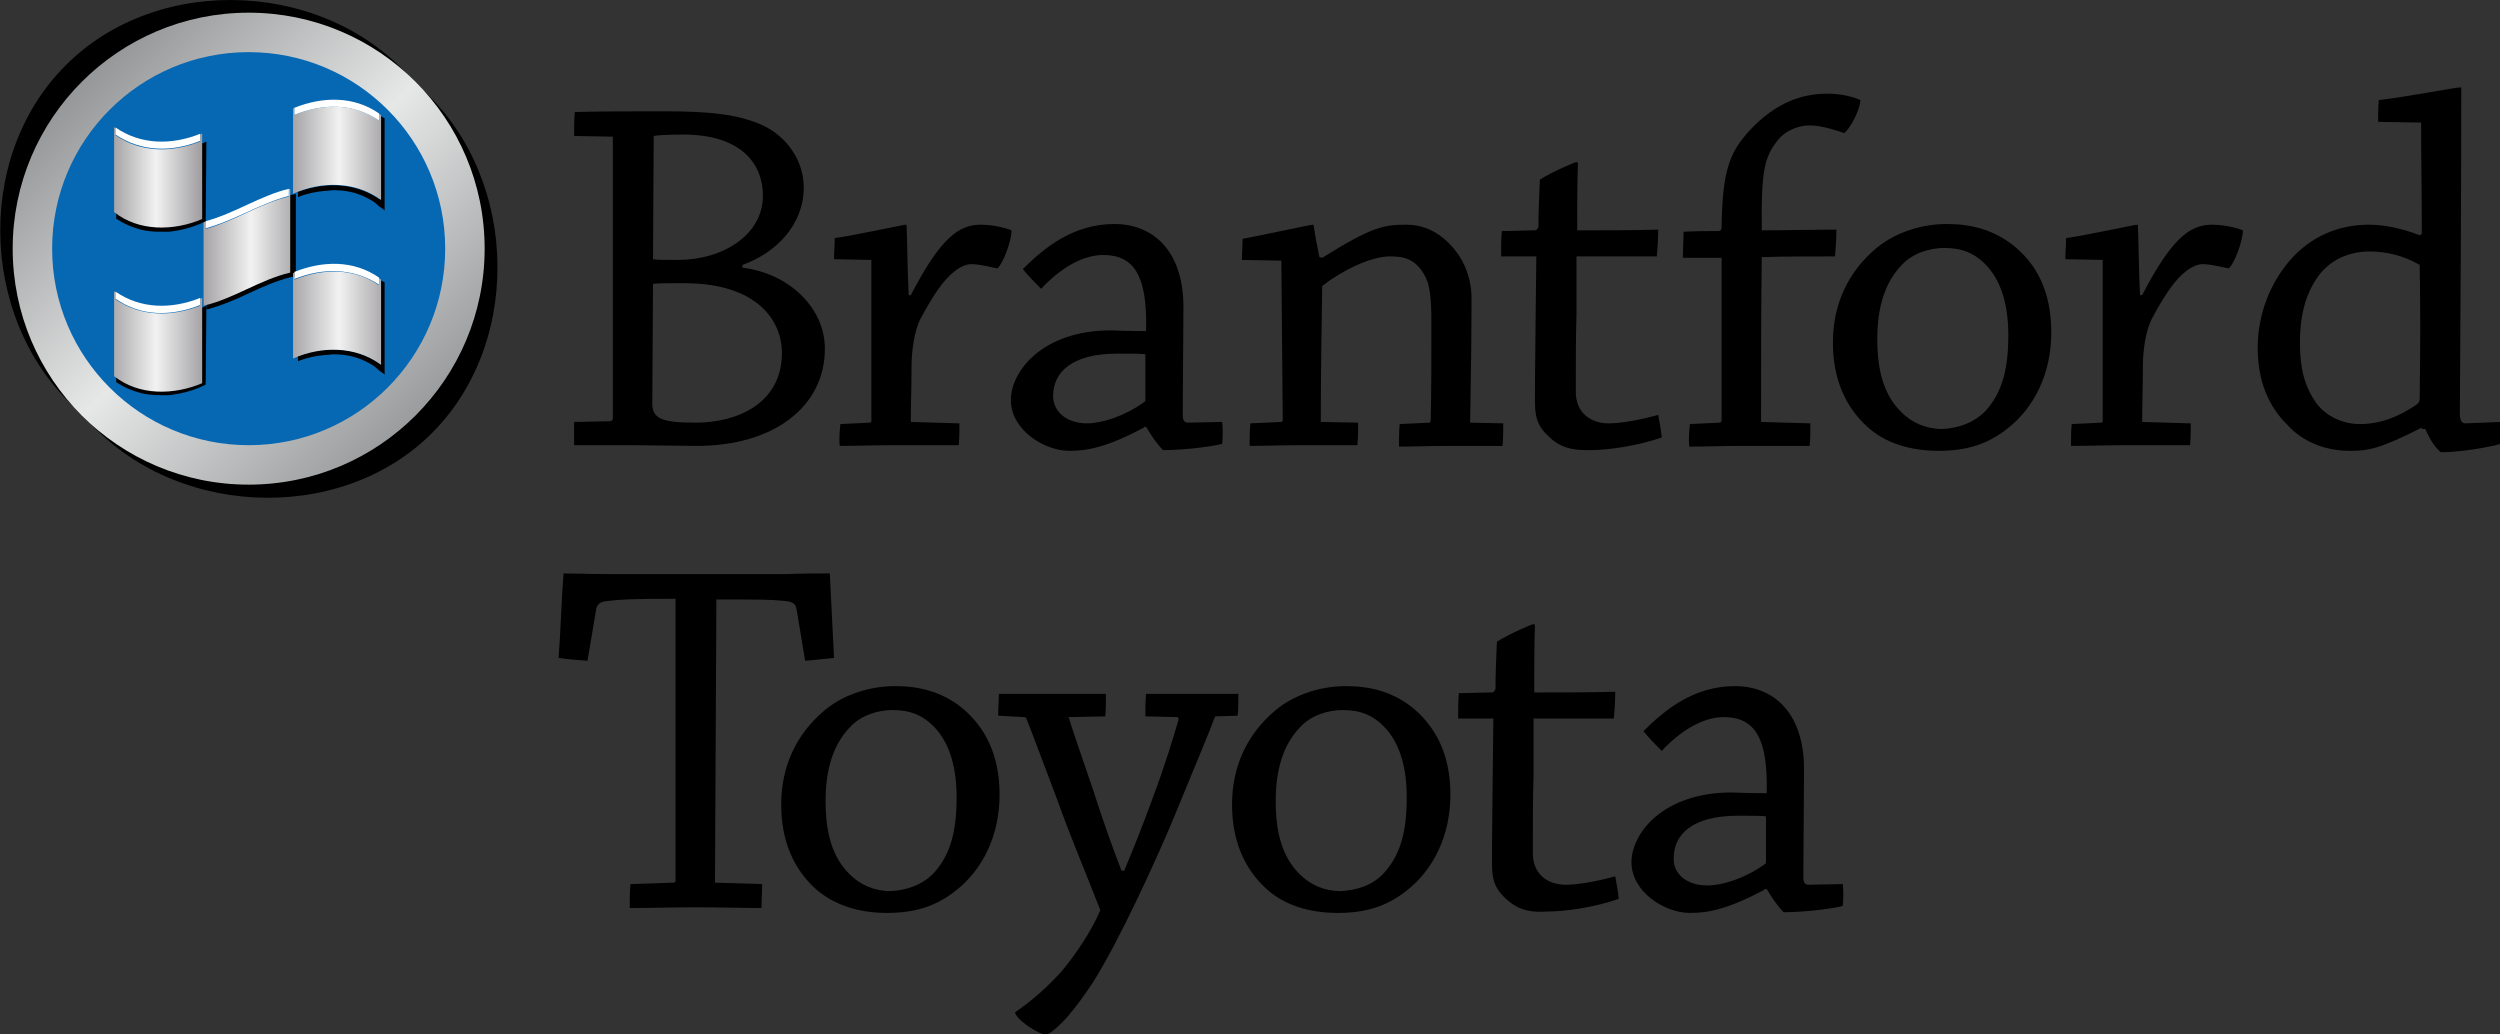 <?xml version="1.0" encoding="utf-8"?>
<!-- Generator: Adobe Illustrator 23.0.1, SVG Export Plug-In . SVG Version: 6.00 Build 0)  -->
<svg version="1.1" id="Layer_1" xmlns="http://www.w3.org/2000/svg" xmlns:xlink="http://www.w3.org/1999/xlink" x="0px" y="0px"
	 viewBox="0 0 354.9 146.8" style="enable-background:new 0 0 354.9 146.8;" xml:space="preserve">
<rect x="0" y="0" width="354.9" height="146.8" fill="#333333" stroke="none"/>
<style type="text/css">
	.st0{fill:url(#SVGID_1_);}
	.st1{fill:#0668B3;}
	.st2{fill:url(#SVGID_2_);}
	.st3{fill:#FFFFFF;}
	.st4{fill:url(#SVGID_3_);}
	.st5{fill:url(#SVGID_4_);}
	.st6{fill:url(#SVGID_5_);}
	.st7{fill:url(#SVGID_6_);}
</style>
<g>
	<path d="M81.5,59.9l5.1-0.1c0.1,0,0.4-0.1,0.4-0.4v-40l-5.5-0.1c0-1.2,0-2.3,0.1-3.4c3.1-0.1,9.1-0.1,12.8-0.1
		c6.2,0,10.4,0.4,13.9,2c3.4,1.6,5.8,5,5.8,8.8c0,5.3-3.9,9.3-8.7,11V38c6.6,0.8,11.7,5.7,11.7,11.5c0,8.2-7.2,13.8-18.2,13.8
		c-1.8,0-7.5-0.1-8.9-0.1c-2.3,0-5.8,0-8.5,0C81.5,62.2,81.5,61,81.5,59.9z M92.6,57.3c0,2.2,1.5,2.7,6.2,2.7
		c5.8,0,12.2-2.7,12.2-9.9c0-4.5-3.4-9.9-13.9-9.9c-2.5,0-3.9,0-4.4,0.1L92.6,57.3z M92.7,36.8c0.4,0.1,1.7,0.1,3.5,0.1
		c6.5,0,12.1-3.6,12.1-9.1c0-5-3.6-8.7-11.3-8.7c-2.3,0-3.6,0.1-4.2,0.2L92.7,36.8z"/>
	<path d="M119.3,60.2l4.2-0.2c0.1,0,0.2-0.1,0.2-0.2c0-7.2,0-15.9,0-22.9l-5.3-0.1c0-0.9,0.1-2,0.1-3c2.9-0.4,9.7-1.9,10.1-1.9
		c0.1,0,0.1,0.1,0.1,0.2c0.1,1.9,0.1,5.9,0.3,9.8h0.3c4.2-8.1,6.8-10,9.9-10c1.7,0,3.4,0.4,4.4,0.8c0,1.5-1.2,4.7-2,5.4
		c-0.7-0.1-2.4-0.6-3.7-0.6c-0.7,0-1.5,0.3-2.5,1.1c-1.4,1.1-2.9,3.2-4.8,6.8c-0.8,1.7-1.2,4.3-1.2,6.7c0,2.6-0.1,5.5-0.1,7.8
		l6.9,0.2c0,0.9,0,2.1-0.1,3.1c-2.6,0-6.1,0-9.3,0c-2.5,0-5.3,0.1-7.6,0.1C119.1,62.3,119.2,61.2,119.3,60.2z"/>
	<path d="M162.4,60.7c-5.3,2.8-8,3.3-10.6,3.3c-3.6,0-8.3-3-8.3-7.2c0-4.1,4.5-9.9,14.2-9.9c2.6,0.1,4.3,0.1,5,0.1
		c0.2-7.7-1.6-10.8-6.1-10.8c-3.1,0-6.3,2.1-8.8,4.8c-0.8-0.8-1.8-1.8-2.6-2.8c3.1-3.1,7.2-6.4,13-6.4c5.4,0,9.8,3.7,9.8,11.8
		c0,3.4-0.1,12.3-0.1,15.3c0,0.7,0.2,1.1,0.7,1.1l4.9-0.1c0.1,0.9,0.1,2,0,3.1c-0.9,0.3-5.1,0.9-8.4,0.9c-0.7-0.7-1.5-1.8-2.4-3.3
		H162.4z M154.3,60.1c2.1,0,5.3-1,8.1-3c0.2-0.1,0.2-0.2,0.2-0.6c0-1.4,0-4.2,0-6.2c-0.4-0.1-1.9-0.1-4-0.1c-6.5,0-9.1,2.7-9.1,6
		C149.5,58.5,151.5,60.1,154.3,60.1z"/>
	<path d="M176.3,36.9c0-1,0.1-2.1,0.1-3c2.8-0.5,9.5-2,10-2c0.1,0,0.1,0.1,0.1,0.2c0.2,1.4,0.6,3.4,0.8,4.4l0.4,0.1
		c7.2-4.5,8.8-4.7,12-4.7c3.8,0,6.4,2.6,7.8,5c1,1.8,1.4,3.7,1.4,5.4c0,5.3-0.1,12.2-0.2,17.7l4.7,0.1c0,1,0,2.2-0.1,3.2
		c-2.3,0-5.1,0-7.7,0c-2.3,0-5,0.1-7,0.1c0-1,0-2.2,0.1-3.2l4.2-0.2c0.1,0,0.2-0.1,0.2-0.3c0.1-3.9,0.1-9.1,0.1-13.1
		c0-3,0-5.8-0.9-7.4c-1.4-2.6-3.2-2.8-5-2.8c-2.7,0-6.8,2-9.6,4.2c-0.1,5.5-0.2,14-0.2,19.3l5.3,0.1c0,1,0,2.2-0.1,3.2
		c-2.4,0-5.5,0-8.2,0c-2.3,0-4.9,0.1-7.1,0.1c0-1,0-2.2,0.1-3.2l4.4-0.2c0.1,0,0.2-0.1,0.2-0.3L181.9,37L176.3,36.9z"/>
	<path d="M219.9,62c-2-1.8-2-3.4-2-5.6c0-3.8,0.1-9.7,0.1-11.5c0-2.3,0.1-6.6,0.1-8.5c-1.5,0-3.4,0-5,0c0-1.2,0-2.5,0.1-3.6
		c1.6,0,3.2-0.1,4.7-0.1c0.2,0,0.4-0.2,0.5-0.5c0-2,0.1-4.6,0.2-6.7c1.9-1.2,5-2.5,5.2-2.5c0.1,0,0.2,0.1,0.2,0.2
		c-0.1,2.5-0.1,6.4-0.1,9.5c3.7,0,7.7,0,11.5-0.1c0,1.3-0.1,2.7-0.2,3.8c-3.4,0-7.2,0-11.4,0c0,1.1,0,5.8,0,8.2
		c-0.1,3-0.1,7.4-0.1,11c0,3.1,2.2,4.5,4.7,4.5c1.7,0,4.5-0.5,7-1.2c0.2,1,0.4,2.2,0.5,3.2c-3.4,1.2-7.6,1.8-10.2,1.8
		C224,63.9,221.8,63.9,219.9,62z"/>
	<path d="M257,60.1c0,1.1,0,2.2-0.1,3.2c-2.8,0-6.4,0-9.9,0c-2.2,0-5,0.1-7.2,0.1c-0.1-1.1,0-2.1,0.1-3.2l4.2-0.2
		c0.1,0,0.3-0.1,0.3-0.3c0-7.7,0-15.7,0-23.1c-1.7,0-3.7,0-5.5,0c0-1.2,0.1-2.6,0.1-3.7c1.7-0.1,3.4-0.1,5-0.1
		c0.2,0,0.4-0.2,0.4-0.5c0.1-8,1.1-10.6,3.9-13.7c3.9-4.2,7.7-5.3,11.1-5.3c1.9,0,3.6,0.4,4.7,0.9c0,1.2-1.3,3.9-2.3,4.7
		c-0.5-0.2-3.1-1.1-4.9-1.1c-1.5,0-3.5,0.7-4.6,2.2c-1.8,2.3-2.3,4.2-2.2,12.7c3.5,0,7.2-0.1,10.6-0.1c0,1.2-0.1,2.7-0.2,3.8
		c-2.8,0-7.2,0-10.4,0.1c-0.1,6.6-0.1,15.9-0.1,23.4L257,60.1z"/>
	<path d="M265.1,60.6c-3.2-2.9-4.9-6.9-4.9-12c0-5.2,2-9.9,6.2-13.4c2.8-2.3,6.5-3.4,10-3.4c3.4,0,6.4,0.8,9.1,2.8
		c3.7,2.8,5.7,6.9,5.7,12.6c0,5.8-2.4,10.7-6.3,13.7c-2.8,2.2-5.8,3.1-9.7,3.1C271,64,267.5,62.8,265.1,60.6z M281.8,58.4
		c2.4-2.6,3.3-5.9,3.3-10.8c0-4.1-0.9-7.4-2.9-9.7c-1.8-2-3.7-2.7-6.2-2.7c-2,0-4.5,0.7-6.1,2.5c-2.3,2.4-3.4,5.9-3.4,10.4
		c0,4.7,1,8,3.4,10.4c1.5,1.5,3.5,2.4,5.8,2.4C277.9,60.8,280.1,60.1,281.8,58.4z"/>
	<path d="M294.1,60.2l4.2-0.2c0.1,0,0.2-0.1,0.2-0.2c0-7.2,0-15.9,0-22.9l-5.3-0.1c0-0.9,0.1-2,0.1-3c2.9-0.4,9.7-1.9,10.1-1.9
		c0.1,0,0.1,0.1,0.1,0.2c0.1,1.9,0.1,5.9,0.3,9.8h0.3c4.2-8.1,6.8-10,9.9-10c1.7,0,3.4,0.4,4.4,0.8c0,1.5-1.2,4.7-2,5.4
		c-0.7-0.1-2.4-0.6-3.7-0.6c-0.7,0-1.5,0.3-2.5,1.1c-1.4,1.1-2.9,3.2-4.8,6.8c-0.8,1.7-1.2,4.3-1.2,6.7c0,2.6-0.1,5.5-0.1,7.8
		l6.9,0.2c0,0.9,0,2.1-0.1,3.1c-2.6,0-6.1,0-9.3,0c-2.5,0-5.3,0.1-7.6,0.1C294,62.3,294,61.2,294.1,60.2z"/>
	<path d="M343.8,60.7c-6.1,3.1-7.7,3.3-10.2,3.3c-3.4,0-6.6-1.2-8.8-3.6c-2.8-2.7-4.3-6.4-4.3-11c0-4.8,1.8-9.4,4.9-12.8
		c2.6-2.8,6.2-4.7,10.9-4.7c2.6,0,5.1,0.7,7.2,1.5l0.3-0.2c0-5.5-0.1-10.5-0.1-15.8l-6.1-0.1c0-1.1,0-2.2,0.1-3.1
		c3.7-0.4,10.9-1.8,11.6-1.8c0.1,0,0.1,0.1,0.1,0.2c0,13-0.1,31.9-0.2,46c0,1,0.2,1.5,0.8,1.5l5-0.2c0,0.9,0,2.1,0,3.1
		c-1.2,0.4-5.5,1.2-8.5,1.2c-0.7-0.6-1.5-1.6-2.2-3.3H343.8z M343.5,37.6c-2.1-1.2-4.5-1.9-7.1-1.9c-3,0-5.6,1.2-7.3,3.5
		c-1.7,2.4-2.6,5.3-2.6,9.5c0,3.7,0.7,6.2,2.3,8.5c1.5,2,3.9,3,6.2,3c3.1,0,5.8-1.2,8.1-2.8c0.4-0.3,0.4-0.6,0.4-1
		C343.6,49.8,343.6,43.1,343.5,37.6z"/>
	<path d="M95.6,125.3c0.2,0,0.3-0.1,0.3-0.3V85c-6.3,0-7.8,0.1-9.5,0.3c-1.4,0.1-1.7,0.6-1.8,1.4l-1.2,7.1c-1.3-0.1-2.8-0.2-4.1-0.4
		c0.3-4,0.4-8.1,0.7-12c1.4,0,3.8,0.1,6.7,0.1c1.6,0,10,0,12.4,0c2.3,0,10.6,0,12.3,0c3-0.1,4.7-0.1,6.4-0.1c0.2,3.9,0.4,8,0.6,12
		c-1.2,0.1-2.7,0.3-4.1,0.4l-1.2-7.2c-0.1-0.8-0.4-1.2-1.8-1.3c-2-0.2-3.3-0.2-9.6-0.2l-0.2,40.2l6.7,0.2c0,1-0.1,2.3-0.1,3.4
		c-2.6,0-6.2-0.1-9.2-0.1c-3.1,0-6.4,0.1-9.5,0.1c0-1.2,0-2.3,0.1-3.4L95.6,125.3z"/>
	<path d="M115.8,126.2c-3.2-2.9-4.9-6.9-4.9-12c0-5.2,2-9.9,6.2-13.4c2.8-2.3,6.5-3.4,10-3.4c3.4,0,6.4,0.8,9.1,2.8
		c3.6,2.8,5.7,6.9,5.7,12.6c0,5.8-2.4,10.7-6.3,13.7c-2.8,2.2-5.8,3.1-9.7,3.1C121.8,129.6,118.3,128.4,115.8,126.2z M132.5,124
		c2.4-2.6,3.3-5.9,3.3-10.8c0-4.1-0.9-7.4-2.9-9.7c-1.8-2-3.7-2.7-6.2-2.7c-2,0-4.5,0.7-6.1,2.5c-2.3,2.4-3.4,5.9-3.4,10.4
		c0,4.7,1,8,3.4,10.4c1.5,1.5,3.5,2.4,5.8,2.4C128.6,126.4,130.8,125.7,132.5,124z"/>
	<path d="M172.5,101.7c-0.8,2.2-3.3,8.1-6,14.7c-2.3,5.5-7.7,17.4-11.5,23.3c-2.3,3.4-4.4,6.1-6.4,7.2c-1.2,0-4.5-2.3-4.5-3.2
		c2.5-1.7,4.7-3.7,6.6-5.8c2-2.4,4.3-5.8,5.5-8.7c-2.3-5.9-4.2-10.3-6.2-15.9c-1.8-4.7-3.1-8.3-4.3-11.3c0-0.1-0.1-0.2-0.4-0.2
		l-3.6-0.2c0-1,0.1-2.2,0.1-3.1c1.8,0,4,0,6.4,0c3,0,6,0,8.8,0c0,0.9,0,2.1-0.1,3.2l-5.2,0.1c0.6,2,1.8,5.4,3.4,10.1
		c1.5,4.7,2.8,8.3,4.1,11.7h0.4c1.4-3.4,2.5-6.1,4-10.2c1.9-5.1,2.9-8.5,3.7-11.2c0-0.2,0-0.4-0.2-0.4l-4.5-0.1c0-1.1,0-2.3,0.1-3.2
		c2.2,0,4.9,0,7.4,0c2,0,4,0,5.7,0c0,0.9,0,2.1-0.1,3.1L172.5,101.7z"/>
	<path d="M179.8,126.2c-3.2-2.9-4.9-6.9-4.9-12c0-5.2,2-9.9,6.2-13.4c2.8-2.3,6.5-3.4,10-3.4c3.4,0,6.4,0.8,9.1,2.8
		c3.6,2.8,5.7,6.9,5.7,12.6c0,5.8-2.4,10.7-6.3,13.7c-2.8,2.2-5.8,3.1-9.7,3.1C185.7,129.6,182.2,128.4,179.8,126.2z M196.4,124
		c2.4-2.6,3.3-5.9,3.3-10.8c0-4.1-0.9-7.4-2.9-9.7c-1.8-2-3.7-2.7-6.2-2.7c-2,0-4.5,0.7-6.1,2.5c-2.3,2.4-3.4,5.9-3.4,10.4
		c0,4.7,1,8,3.4,10.4c1.5,1.5,3.5,2.4,5.8,2.4C192.6,126.4,194.8,125.7,196.4,124z"/>
	<path d="M213.8,127.6c-2-1.8-2-3.4-2-5.6c0-3.8,0.1-9.7,0.1-11.5c0-2.3,0.1-6.6,0.1-8.5c-1.5,0-3.4,0-5,0c0-1.2,0-2.5,0.1-3.6
		c1.6,0,3.2-0.1,4.7-0.1c0.2,0,0.4-0.2,0.5-0.5c0-2,0.1-4.6,0.2-6.7c1.9-1.2,5-2.5,5.2-2.5c0.1,0,0.2,0.1,0.2,0.2
		c-0.1,2.5-0.1,6.4-0.1,9.5c3.7,0,7.7,0,11.5-0.1c0,1.3-0.1,2.7-0.2,3.8c-3.4,0-7.2,0-11.4,0c0,1.1,0,5.8,0,8.2
		c-0.1,3-0.1,7.4-0.1,10.9c0,3.1,2.2,4.5,4.7,4.5c1.7,0,4.5-0.5,7-1.2c0.2,1,0.4,2.2,0.5,3.2c-3.4,1.2-7.6,1.8-10.2,1.8
		C217.9,129.5,215.8,129.5,213.8,127.6z"/>
	<path d="M250.5,126.3c-5.3,2.8-8,3.3-10.6,3.3c-3.6,0-8.3-3-8.3-7.2c0-4.1,4.5-9.9,14.2-9.9c2.6,0.1,4.3,0.1,5,0.1
		c0.2-7.7-1.6-10.8-6.1-10.8c-3.1,0-6.3,2.1-8.8,4.8c-0.8-0.8-1.8-1.8-2.6-2.8c3.1-3.1,7.2-6.4,13-6.4c5.4,0,9.8,3.7,9.8,11.8
		c0,3.4-0.1,12.3-0.1,15.3c0,0.7,0.2,1.1,0.7,1.1l4.9-0.1c0.1,0.9,0.1,2,0,3.1c-0.9,0.3-5.1,0.9-8.4,0.9c-0.7-0.7-1.5-1.8-2.4-3.3
		H250.5z M242.4,125.7c2.1,0,5.3-1,8.1-3c0.2-0.1,0.2-0.2,0.2-0.6c0-1.4,0-4.2,0-6.2c-0.4-0.1-1.9-0.1-4-0.1c-6.5,0-9.1,2.7-9.1,6
		C237.5,124.1,239.5,125.7,242.4,125.7z"/>
</g>
<g>
	<g>
		<path d="M9.3,9.3c-13.4,13.4-12,37.6,2.5,49.6c0,0,0,0,0,0c0,0,0,0,0,0c12,14.5,36.3,15.9,49.6,2.5s12-37.6-2.5-49.6
			C46.9-2.8,22.6-4.1,9.3,9.3z M58.9,11.8L58.9,11.8C58.9,11.8,58.9,11.8,58.9,11.8C58.9,11.8,58.9,11.8,58.9,11.8
			C58.9,11.8,58.9,11.8,58.9,11.8z"/>
	</g>
	<linearGradient id="SVGID_1_" gradientUnits="userSpaceOnUse" x1="-6.37" y1="-6.37" x2="79.717" y2="79.717">
		<stop  offset="0" style="stop-color:#595A5C"/>
		<stop  offset="0.485" style="stop-color:#E6E7E7"/>
		<stop  offset="1" style="stop-color:#595A5C"/>
	</linearGradient>
	<circle class="st0" cx="35.3" cy="35.3" r="33.5"/>
	<circle class="st1" cx="35.3" cy="35.3" r="27.9"/>
	<g>
		<g>
			<g>
				<g>
					<path d="M54.6,16.8c-0.2-0.1-0.3-0.2-0.5-0.3l-0.2-0.1v11.9c-1.9-1.3-4.1-2-6.6-2c-1.6,0-3.2,0.3-4.9,0.9l-0.1,0v0.8l0.2-0.1
						c1.3-0.5,2.5-0.7,3.6-0.8c0.4,0,0.9-0.1,1.3-0.1c1.6,0,3.1,0.3,4.5,1c0.6,0.3,1.2,0.6,1.7,1.1c0.3,0.3,0.5,0.4,0.8,0.6l0.2,0.2
						L54.6,16.8L54.6,16.8z"/>
					<linearGradient id="SVGID_2_" gradientUnits="userSpaceOnUse" x1="36.455" y1="21.825" x2="59.814" y2="21.836">
						<stop  offset="0" style="stop-color:#6E6F71"/>
						<stop  offset="0.233" style="stop-color:#A9A7A9"/>
						<stop  offset="0.411" style="stop-color:#D9D9DA"/>
						<stop  offset="0.5" style="stop-color:#F2F2F2"/>
						<stop  offset="0.589" style="stop-color:#D9D9DA"/>
						<stop  offset="0.767" style="stop-color:#A9A7A9"/>
						<stop  offset="1" style="stop-color:#6E6F71"/>
					</linearGradient>
					<path class="st2" d="M53.8,16.1c0,0.4,0,0.6,0,1c-3.6-2.5-8-2.4-12-0.8c0-0.4,0-0.6,0-1c-0.2,0.1-0.2,0.1-0.2,0.1
						c0,4,0,8.1,0,12.1c4-1.8,8.9-1.8,12.5,0.9c0-4,0-8.1,0-12.1C53.9,16.3,53.9,16.2,53.8,16.1z"/>
					<path class="st3" d="M53.8,17.1c0-0.4,0-0.6,0-1c-3.6-2.5-8-2.4-12-0.8c0,0.4,0,0.6,0,1C45.8,14.7,50.1,14.6,53.8,17.1z"/>
				</g>
				<g>
					<path d="M29.3,20.1l-0.2,0.1c0,0-0.2,0.1-0.5,0.2l-0.1,0V31c-1.8,0.8-3.8,1.2-5.7,1.2c-2.3,0-4.4-0.6-6.1-1.8l-0.2-0.2v0.9
						l0.1,0c1.2,0.8,2.3,1.2,3.4,1.5c0.8,0.2,1.7,0.3,2.7,0.3c0.4,0,0.9,0,1.3,0h0l0,0l0,0c1.7-0.2,3.3-0.6,4.8-1.3l0.4-0.2
						L29.3,20.1z"/>
					<g>
						
							<linearGradient id="SVGID_3_" gradientUnits="userSpaceOnUse" x1="-2011.015" y1="-4268.955" x2="-1989.642" y2="-4268.955" gradientTransform="matrix(-1 0 0 -1 -1978.158 -4243.791)">
							<stop  offset="0" style="stop-color:#6E6F71"/>
							<stop  offset="0.233" style="stop-color:#A9A7A9"/>
							<stop  offset="0.411" style="stop-color:#D9D9DA"/>
							<stop  offset="0.5" style="stop-color:#F2F2F2"/>
							<stop  offset="0.589" style="stop-color:#D9D9DA"/>
							<stop  offset="0.767" style="stop-color:#A9A7A9"/>
							<stop  offset="1" style="stop-color:#6E6F71"/>
						</linearGradient>
						<path class="st4" d="M28.4,19.1c0,0.4,0,0.6,0,1c-4,1.6-8.4,1.6-12-0.9c0-0.4,0-0.6,0-1c-0.1-0.1-0.2-0.1-0.2-0.2
							c0,4,0,8.1,0,12.1c3.5,2.8,8.5,2.7,12.5,1c0-4,0-8.1,0-12.1C28.7,18.9,28.6,19,28.4,19.1z"/>
						<path class="st3" d="M28.4,20c0-0.4,0-0.6,0-1c-4,1.6-8.4,1.6-12-0.9c0,0.4,0,0.6,0,1C20.1,21.6,24.4,21.6,28.4,20z"/>
					</g>
				</g>
				<g>
					<path d="M29.3,43.4l-0.2,0.1c0,0-0.2,0.1-0.5,0.2l-0.1,0v10.5c-1.8,0.8-3.8,1.2-5.7,1.2c-2.3,0-4.4-0.6-6.1-1.8l-0.2-0.2v0.9
						l0.1,0c1.2,0.8,2.3,1.2,3.4,1.5c0.8,0.2,1.7,0.3,2.7,0.3c0.4,0,0.9,0,1.3,0l0,0l0,0c1.7-0.2,3.3-0.6,4.8-1.3l0.4-0.2L29.3,43.4
						z"/>
					<g>
						
							<linearGradient id="SVGID_4_" gradientUnits="userSpaceOnUse" x1="-2012.026" y1="-4292.27" x2="-1988.62" y2="-4292.27" gradientTransform="matrix(-1 0 0 -1 -1978.158 -4243.791)">
							<stop  offset="0" style="stop-color:#6E6F71"/>
							<stop  offset="0.233" style="stop-color:#A9A7A9"/>
							<stop  offset="0.411" style="stop-color:#D9D9DA"/>
							<stop  offset="0.5" style="stop-color:#F2F2F2"/>
							<stop  offset="0.589" style="stop-color:#D9D9DA"/>
							<stop  offset="0.767" style="stop-color:#A9A7A9"/>
							<stop  offset="1" style="stop-color:#6E6F71"/>
						</linearGradient>
						<path class="st5" d="M28.4,42.4c0,0.4,0,0.6,0,1c-4,1.6-8.4,1.6-12-0.9c0-0.4,0-0.6,0-1c-0.1-0.1-0.2-0.1-0.2-0.2
							c0,4,0,8.1,0,12.1c3.5,2.8,8.5,2.7,12.5,1c0-4,0-8.1,0-12.1C28.7,42.3,28.6,42.3,28.4,42.4z"/>
						<path class="st3" d="M28.4,43.3c0-0.4,0-0.6,0-1c-4,1.6-8.4,1.6-12-0.9c0,0.4,0,0.6,0,1C20.1,45,24.4,44.9,28.4,43.3z"/>
					</g>
				</g>
				<g>
					<g>
						<g>
							<path d="M41.3,38.7c-4.2,1-7.7,3.4-11.9,4.6c0,0.2,0,0.3,0,0.5c2-0.6,4-1.4,5.9-2.3c1.9-0.9,3.9-1.8,6-2.3
								c0.2,0,0.3,0,0.5-0.1c0-3.8,0-7.6,0-11.3c-0.2,0-0.3,0.1-0.5,0.1C41.3,31.4,41.3,35,41.3,38.7z"/>
							<path d="M41.7,27.6c-0.2,0-0.3,0.1-0.5,0.1l-0.1,0v10.8c-2.2,0.5-4.2,1.5-6.2,2.4c-1.8,0.8-3.6,1.6-5.5,2.2l-0.1,0v0.8l0.2,0
								c1.8-0.5,3.6-1.2,5.9-2.3c1.7-0.8,3.7-1.7,6-2.3c0.2,0,0.3,0,0.5-0.1l0.1,0V27.5L41.7,27.6z"/>
						</g>
						<g>
							<linearGradient id="SVGID_5_" gradientUnits="userSpaceOnUse" x1="23.679" y1="35.07" x2="47.592" y2="35.07">
								<stop  offset="0" style="stop-color:#6E6F71"/>
								<stop  offset="0.233" style="stop-color:#A9A7A9"/>
								<stop  offset="0.411" style="stop-color:#D9D9DA"/>
								<stop  offset="0.5" style="stop-color:#F2F2F2"/>
								<stop  offset="0.589" style="stop-color:#D9D9DA"/>
								<stop  offset="0.767" style="stop-color:#A9A7A9"/>
								<stop  offset="1" style="stop-color:#6E6F71"/>
							</linearGradient>
							<path class="st6" d="M41,26.9c0,0.4,0,0.6,0,1c-4.1,1-7.7,3.5-11.8,4.6c0-0.4,0-0.6,0-1c-0.1,0-0.2,0-0.3,0.1
								c0,3.9,0,7.9,0,11.8c4.3-1,8-3.7,12.3-4.7c0-3.9,0-7.9,0-11.8C41.2,26.8,41.1,26.8,41,26.9z"/>
							<path class="st3" d="M41,27.8c0-0.4,0-0.6,0-1c-4.1,1-7.7,3.5-11.8,4.6c0,0.4,0,0.6,0,1C33.3,31.3,36.9,28.9,41,27.8z"/>
						</g>
					</g>
				</g>
				<g>
					<path d="M54.6,40.1c-0.2-0.1-0.3-0.2-0.5-0.3l-0.2-0.1v11.9c-1.9-1.3-4.1-2-6.6-2c-1.6,0-3.2,0.3-4.9,0.9l-0.1,0v0.8l0.2-0.1
						c1.3-0.5,2.5-0.7,3.6-0.8c0.4,0,0.9-0.1,1.3-0.1c1.6,0,3.1,0.3,4.5,1c0.6,0.3,1.2,0.6,1.7,1.1c0.3,0.3,0.5,0.4,0.8,0.6l0.2,0.2
						L54.6,40.1L54.6,40.1z"/>
					<linearGradient id="SVGID_6_" gradientUnits="userSpaceOnUse" x1="36.008" y1="45.146" x2="60.248" y2="45.146">
						<stop  offset="0" style="stop-color:#6E6F71"/>
						<stop  offset="0.233" style="stop-color:#A9A7A9"/>
						<stop  offset="0.411" style="stop-color:#D9D9DA"/>
						<stop  offset="0.5" style="stop-color:#F2F2F2"/>
						<stop  offset="0.589" style="stop-color:#D9D9DA"/>
						<stop  offset="0.767" style="stop-color:#A9A7A9"/>
						<stop  offset="1" style="stop-color:#6E6F71"/>
					</linearGradient>
					<path class="st7" d="M53.8,39.5c0,0.4,0,0.6,0,1c-3.6-2.5-8-2.4-12-0.8c0-0.4,0-0.6,0-1c-0.2,0.1-0.2,0.1-0.2,0.1
						c0,4,0,8.1,0,12.1c4-1.8,8.9-1.8,12.5,0.9c0-4,0-8.1,0-12.1C53.9,39.6,53.9,39.5,53.8,39.5z"/>
					<path class="st3" d="M53.8,40.4c0-0.4,0-0.6,0-1c-3.6-2.5-8-2.4-12-0.8c0,0.4,0,0.6,0,1C45.8,38,50.1,38,53.8,40.4z"/>
				</g>
			</g>
		</g>
	</g>
</g>
</svg>
